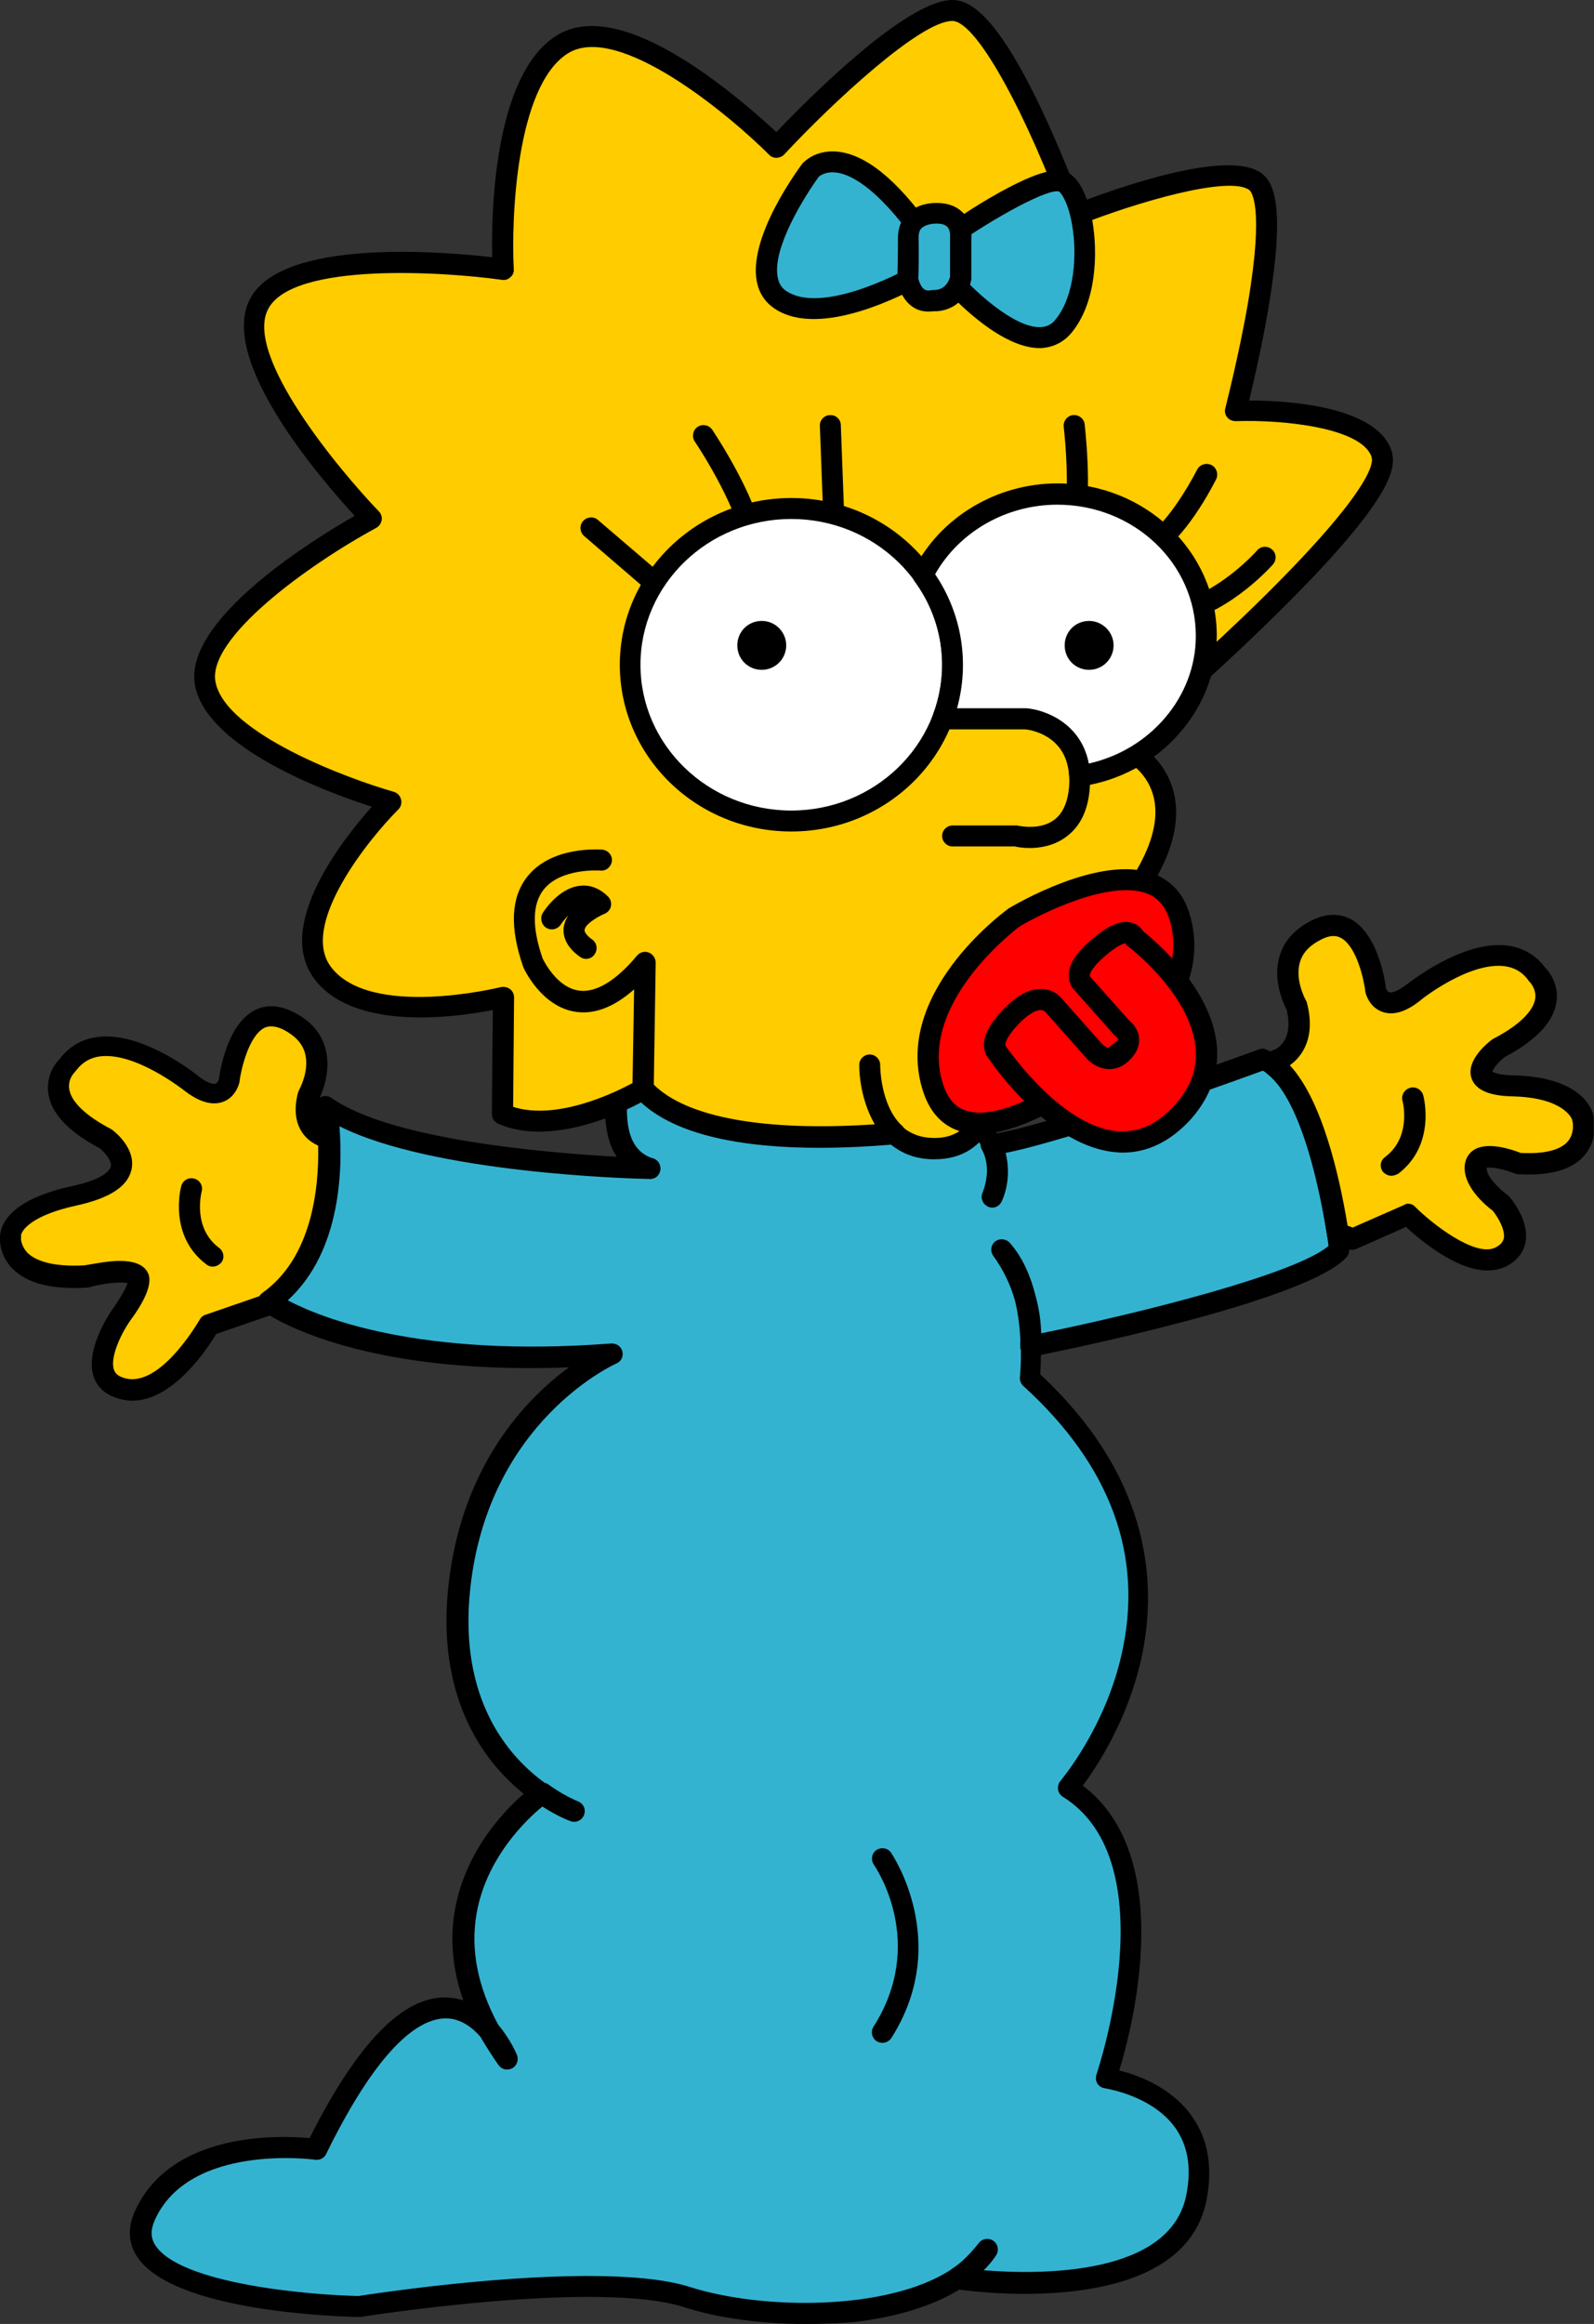 <?xml version="1.0" encoding="utf-8"?>
<!-- Generator: Adobe Illustrator 23.0.3, SVG Export Plug-In . SVG Version: 6.00 Build 0)  -->
<svg version="1.1" id="Layer_1" xmlns="http://www.w3.org/2000/svg" xmlns:xlink="http://www.w3.org/1999/xlink" x="0px" y="0px"
	 viewBox="0 0 502 731.7" style="enable-background:new 0 0 502 731.7;" xml:space="preserve">
<rect x="0" y="0" width="502" height="731.7" fill="#333333" stroke="none"/>
<style type="text/css">
	.st0{clip-path:url(#SVGID_2_);}
	.st1{fill:#34B3D1;}
	.st2{fill:#FFCC00;}
	.st3{clip-path:url(#SVGID_4_);}
	.st4{fill:#FFFFFF;}
	.st5{fill:#FF0000;}
	.st6{clip-path:url(#SVGID_6_);}
</style>
<title>Maggie Simpson 01 [Converted]</title>
<g>
	<defs>
		<rect id="SVGID_1_" width="501.9" height="731.6"/>
	</defs>
	<clipPath id="SVGID_2_">
		<use xlink:href="#SVGID_1_"  style="overflow:visible;"/>
	</clipPath>
	<g class="st0">
		<path class="st1" d="M204.5,367.9c0,0-76.5-1.5-101.9-19.5c0,0,7.5,43.5-18,61.5c0,0,30,22.5,107.9,16.5c0,0-42,18-48,73.4
			s36,70.5,36,70.5c-3.6-1.5-6.9-3.4-10-5.7c0,0-47.3,32.6-11,83.7c0,0-21-51-60,28.5c0,0-42-6-54,21s67.5,28.5,67.5,28.5
			s75-12,103.4-3s79.5,7.5,94.4-15c0,0-4.2,5.8-9.4,9c0,0,68.3,10.5,75.4-25.5c6.5-32.9-28.5-37.5-28.5-37.5s24-69-12-91.4
			c0,0,57-66-12-128.9c0,0,3-27-9-40.5c6.4,8.8,9.6,19.5,9.1,30.3c0,0,85.4-16.8,97.3-30.3c0,0-6-52.5-24-60
			c0,0-69.4,25.4-85.9,26.9c0,0,4.4,6.6,0.4,16.5c0,0,7.5-15-9-27l-64.5-4.5L198.5,326C198.5,326,185,362,204.5,367.9"/>
		<path d="M253.5,731.7c-13.5,0-27.3-1.8-38.1-5.3c-27.4-8.7-101.2,3-101.9,3.1c-0.2,0-0.4,0-0.6,0c-6-0.1-58.6-1.6-69.8-19.1
			c-2.7-4.2-2.9-9-0.7-14c11.3-25.4,45.6-24.1,55.1-23.2c15-29.9,29.5-44.8,43.2-44.3c1.8,0.1,3.6,0.4,5.2,0.9
			c-3.4-9.7-4.3-19.2-2.6-28.6c3.3-18.4,15.4-31,21.6-36.4c-2.3-1.9-4.7-4.1-7.1-6.7c-9.4-10.3-19.8-28.7-16.6-58.6
			c4.1-38.2,24.6-59.2,38-69c-68.3,2.7-95.5-17-96.7-17.9c-0.9-0.6-1.3-1.6-1.3-2.7c0-1.1,0.5-2.1,1.4-2.7
			c23.5-16.6,16.7-57.8,16.6-58.2c-0.2-1.3,0.4-2.7,1.5-3.4c1.1-0.7,2.6-0.7,3.7,0.1c18.9,13.3,68.2,17.3,89.8,18.5
			c-0.4-0.6-0.7-1.2-1.1-1.9c-6.6-13.5,1.8-36.5,2.2-37.5c0.3-0.9,1-1.6,1.9-1.9s1.8-0.3,2.7,0.1l39.8,19.2l63.8,4.5
			c0.6,0,1.2,0.3,1.7,0.6c4.1,3,6.9,6.2,8.8,9.5c19.5-3.3,81.9-26.2,82.5-26.4c0.8-0.3,1.7-0.3,2.4,0.1c19.2,8,25.4,57.1,26,62.7
			c0.1,0.9-0.2,1.9-0.8,2.6c-11.5,12.9-79.5,27.4-96.3,30.8c0,2.6-0.1,4.7-0.2,6.1c35.6,33.2,36.9,67.3,31.7,90.1
			c-4.4,19.2-13.9,33.5-18.3,39.4c29.4,22.2,15.9,75.2,11.5,89.7c5.7,1.4,16.3,5.2,22.8,14.3c5.1,7.1,6.7,16,4.7,26.4
			c-7.1,36.3-68.1,29.6-77.9,28.3c-8.3,5.1-19.6,8.6-33.1,10.2C264,731.5,258.8,731.7,253.5,731.7z M185,716.6
			c12.6,0,24.3,0.9,32.4,3.5c22.7,7.2,61.8,7.5,81.8-5.3c0.1-0.1,0.3-0.2,0.5-0.4c4.6-2.8,8.4-8.1,8.5-8.1c1.1-1.5,3.1-1.8,4.6-0.8
			c1.5,1,1.9,3.1,0.9,4.6c-1.1,1.7-2.4,3.2-3.9,4.7c17.5,1.4,58.8,1.9,63.8-23.7c1.7-8.5,0.5-15.6-3.5-21.2
			c-7.4-10.3-22-12.3-22.1-12.4c-1-0.1-1.9-0.7-2.4-1.5c-0.5-0.8-0.6-1.9-0.3-2.8c0.2-0.7,22.7-66.8-10.6-87.5
			c-0.8-0.5-1.4-1.4-1.5-2.3s0.1-1.9,0.8-2.7c0.1-0.2,13.9-16.3,19.2-39.7c7.1-31-3.3-59.5-30.9-84.6c-0.8-0.7-1.2-1.8-1.1-2.8
			c0-0.1,0.4-3.6,0.3-8.6c-0.2-0.4-0.2-0.9-0.2-1.3c0-0.9,0.1-1.9,0-2.8c-0.2-3.5-0.7-7.4-1.6-11.2c-1.4-5.1-3.7-9.9-6.9-14.3
			c-1-1.4-0.8-3.4,0.6-4.5c1.4-1.1,3.4-0.9,4.6,0.4c4.1,4.6,6.6,10.6,8.1,16.6c1.1,3.9,1.7,7.9,1.8,11.9c32.7-6.7,80-18.7,90.5-27.5
			c-1.9-14.7-8.6-48.3-20.7-55.2c-9.2,3.4-60.7,21.9-81,25.9c1.6,6.3,0.3,12.1-1.3,15.4c-0.8,1.6-2.7,2.3-4.3,1.5s-2.4-2.6-1.7-4.3
			c3.2-8.1,0-13.3-0.1-13.5c-0.3-0.5-0.5-1.1-0.5-1.7c-1.3-2.4-3.4-4.9-6.5-7.4l-63.5-4.4c-0.4,0-0.8-0.1-1.2-0.3l-37-17.8
			c-2.3,7.6-5.1,21.1-1.3,28.8c1.3,2.6,3.3,4.4,6,5.3c1.5,0.3,2.7,1.6,2.7,3.3v0c0,1.1-0.5,2-1.3,2.7c-0.7,0.5-1.6,0.7-2.4,0.6
			c-6.1-0.1-68.3-1.9-97.4-16.6c1,12.6,0.8,39.3-16.3,54.8c10.2,5.4,41.4,18.2,101.9,13.6c1.6-0.1,3.1,0.9,3.5,2.5
			c0.4,1.6-0.4,3.2-1.9,3.8c-0.4,0.2-40.3,18-46,70.8c-3.8,35,12.1,53,23.4,61.2c0.4,0.1,0.9,0.3,1.3,0.6c2.9,2.1,6,3.9,9.3,5.3
			c1.7,0.7,2.5,2.6,1.8,4.3s-2.5,2.5-4.2,1.9c-0.3-0.1-3.9-1.4-8.9-4.6c-4.9,4-17.6,16-20.7,33.6c-2,11.3,0.3,23.1,6.8,35.1
			c3.8,4.5,5.8,9.2,5.9,9.5c0.6,1.6,0,3.4-1.5,4.2c-1.5,0.8-3.3,0.4-4.3-1c-2.1-3-4-6-5.7-8.9c-2.6-3-6.2-5.7-10.6-5.8
			c-7.7-0.2-20.5,7-38,42.7c-0.6,1.3-2,2-3.5,1.8c-0.4-0.1-39.7-5.3-50.5,19.1c-1.3,3-1.3,5.5,0.2,7.8c7.8,12.2,48.5,15.7,64,16
			C116.9,722.3,153.9,716.6,185,716.6z"/>
	</g>
</g>
<path class="st2" d="M435.2,143.3c-4.6-15.4-46.1-13.8-46.1-13.8s16.9-64.6,6.1-72.3s-56.9,10.8-56.9,10.8S315.3,3.3,299.9,3.3
	s-55.4,43-55.4,43s-46.1-46.1-67.7-32.3s-18.4,70.7-18.4,70.7s-66.2-9.2-76.9,10.8s35.4,67.7,35.4,67.7S60.1,194,64.7,215.6
	s58.4,36.9,58.4,36.9s-35.4,35.4-21.5,53.8s56.9,7.7,56.9,7.7l-0.3,36.9c18.2,7.8,44.3-7.8,44.3-7.8c14.7,16.3,52.8,16.3,79.3,14
	c2.9,2.7,6.6,4.4,10.5,4.6c9.4,0.8,14.3-3.7,16.8-8.2h0.2l43-65.6c30.8-36.9,4.6-50.8,4.6-50.8l6.1-12.3
	C362.9,224.8,439.8,158.7,435.2,143.3"/>
<g>
	<defs>
		<rect id="SVGID_3_" width="501.9" height="731.6"/>
	</defs>
	<clipPath id="SVGID_4_">
		<use xlink:href="#SVGID_3_"  style="overflow:visible;"/>
	</clipPath>
	<g class="st3">
		<path d="M294.4,365c-0.8,0-1.6,0-2.4-0.1c-4.2-0.3-8.2-1.9-11.4-4.5c-27.6,2.3-62.7,1.6-78.7-13.3c-5.3,2.8-18.7,9.2-32.1,9.2
			c-4.4,0-8.8-0.7-12.9-2.5c-1.2-0.5-2-1.7-2-3.1l0.3-32.7c-11.6,2.3-43.8,6.8-56.2-9.8c-12.6-16.8,9-44,18.1-54.2
			c-14.4-4.6-51.5-18.4-55.6-37.8c-4.4-20.6,36.6-46,50.2-53.8c-10.8-11.7-43.2-49.3-32.9-68.4C89,74.9,139.5,79.2,155,81
			c-0.3-13.5,0.4-57.1,20.1-69.7c10.2-6.5,25.5-2.8,45.6,11c10.6,7.3,19.6,15.4,23.8,19.3C253.8,31.8,285.3,0,299.9,0
			c5,0,13.4,3.5,28,34.2c5.6,11.9,10.3,23.8,12.4,29.4c12.4-4.7,46.4-16.7,56.9-9.1c3.9,2.8,7.7,10.1,2.3,42.3
			c-2,11.9-4.7,23.4-6.1,29.3c11.6,0,40.7,1.6,45,16.3c0.1,0.2,0.1,0.5,0.1,0.7c1.2,5.6-2.5,16.6-35.4,49.2
			c-16.8,16.7-34.3,31.9-37.5,34.7L361,236c2.9,2.4,7.4,7.1,8.9,14.6c2.2,11.2-2.9,24.4-15.1,39.2l-42.9,65.4
			c-0.2,0.2-0.3,0.4-0.5,0.6C308.7,360.3,303.6,365,294.4,365z M286,356.1c1.8,1.1,3.9,1.9,6.5,2.1c4.5,0.4,8.1-0.6,10.7-2.9
			c0.8-0.7,1.5-1.5,2.1-2.3c0.3-0.4,0.5-0.8,0.8-1.3c0,0,0-0.1,0.1-0.1c1.9-3.6,2.2-7.3,2.2-7.3c0.1-1.8,1.7-3.2,3.5-3.1
			c0.4,0,0.8,0.1,1.2,0.3l36.4-55.6c0.1-0.1,0.1-0.2,0.2-0.3c10.8-13,15.6-24.7,13.8-33.8c-1.6-8.3-8.2-11.9-8.2-11.9
			c-1.6-0.8-2.2-2.8-1.4-4.4l6.1-12.3c0.2-0.4,0.5-0.7,0.8-1c0.2-0.2,19.4-16.7,37.7-34.8c34.1-33.8,33.9-41.9,33.5-43.2
			c0-0.2-0.1-0.3-0.1-0.5c-3.4-9.1-27.9-11.6-42.7-11.1c-1,0-2.1-0.4-2.7-1.2c-0.7-0.8-0.9-1.9-0.6-2.9c0-0.2,4.2-16.2,7.1-33
			c5.3-31.2,0.9-35.4,0.4-35.7c-6.4-4.6-35.3,3.8-53.7,11.1c-0.8,0.3-1.8,0.3-2.6-0.1c-0.8-0.4-1.5-1.1-1.8-1.9
			C324.5,39,308,6.6,299.9,6.6c-10.1,0-37.8,25.8-52.9,42c-0.6,0.7-1.5,1-2.4,1.1c-0.9,0-1.8-0.3-2.4-1
			c-12.3-12.3-47.7-42-63.5-31.8c-16.3,10.5-17.7,52.5-16.9,67.8c0.1,1-0.3,2-1.1,2.6c-0.7,0.7-1.7,1-2.7,0.8
			c-17.8-2.5-65.6-5.7-73.5,9.1c-7.9,14.6,22.5,51,34.8,63.8c0.7,0.7,1.1,1.8,0.9,2.8c-0.2,1-0.8,1.9-1.7,2.4
			c-21.1,11.4-53.6,34.8-50.6,48.7c3.4,16.1,41.7,30.3,56.1,34.4c1.1,0.3,2,1.2,2.3,2.4c0.3,1.1,0,2.3-0.9,3.2
			c-9.3,9.3-31.1,36.3-21.2,49.5c12.4,16.5,53.1,6.5,53.5,6.4c1-0.2,2.1,0,2.9,0.6c0.8,0.6,1.3,1.6,1.3,2.6l-0.3,34.5
			c13.8,4.4,32.1-4.5,37.6-7.5l0.5-29.5c-6.2,5.5-12.3,7.9-18.2,7.1c-11-1.5-16.5-13.6-16.7-14.1c0-0.1-0.1-0.2-0.1-0.3
			c-4.2-12.2-3.8-21.6,1.3-28.1c7.7-9.9,23-8.6,23.7-8.6c1.8,0.2,3.2,1.8,3,3.6c-0.2,1.8-1.8,3.2-3.6,3c-0.3,0-12.4-0.9-17.9,6
			c-3.6,4.6-3.7,11.9-0.3,21.7c0.5,1,4.6,9.2,11.5,10.1c5.3,0.7,11.6-3.1,18.2-11c0.9-1.1,2.4-1.5,3.7-1c1.3,0.5,2.2,1.8,2.2,3.2
			l-0.6,38.4c10.5,10.4,35,14.8,69.6,12.5c-3.6-6.2-4.9-13.6-4.9-18.7c0-1.8,1.5-3.3,3.3-3.3c1.8,0,3.3,1.5,3.3,3.3l0,0
			c0,0.7,0.1,12.5,6.6,18.9c0.1,0.1,0.2,0.1,0.3,0.2C284.6,355.2,285.3,355.7,286,356.1z M277.1,335.5L277.1,335.5L277.1,335.5z
			 M184.6,301.9c-0.7,0-1.3-0.2-1.9-0.6c-4.8-3.4-5.4-6.9-5.2-9.2c0.2-1.4,0.7-2.7,1.5-3.9c-1.1,1.1-2,2.3-2.4,2.9c-1,1.5-3,2-4.6,1
			c-1.5-1-2-3-1.1-4.6c0.5-0.8,5.1-7.9,11.7-8.6c2.2-0.3,5.6,0.1,8.9,3.4c0.8,0.8,1.1,1.9,0.9,3c-0.2,1.1-1,2-2,2.4
			c-2.8,1.2-6.2,3.5-6.3,5.1c-0.1,0.7,0.8,1.9,2.4,3c1.5,1.1,1.8,3.1,0.8,4.6C186.7,301.4,185.6,301.9,184.6,301.9z"/>
	</g>
</g>
<path class="st1" d="M291.2,85.3c0,0-30.5,18.6-45.1,9.3s9.3-41.2,9.3-41.2s12-13.3,35.9,21.3l5.3,1.3c0,0,31.9-22.6,38.5-18.6
	s10.6,31.9,0,45.1s-34.6-13.3-34.6-13.3L291.2,85.3"/>
<path d="M327.4,109.6c-11.8,0-25.7-14.2-28.8-17.6l-7.1-3c-6.6,3.7-32.8,17.5-47.2,8.4c-3.3-2.1-5.3-5.1-6-9
	c-2.5-13.9,12.7-34.6,14.4-36.9c0.1-0.1,0.1-0.2,0.2-0.2c0.4-0.4,3.8-4,10.3-3.6c9.1,0.6,19.2,8.7,30.1,24.1l2.6,0.7
	c2.6-1.8,8.9-6.1,15.7-10.1c17-9.9,22.2-9.5,25.1-7.8c4.5,2.7,6.5,10.5,7.3,14.8c1.8,10.3,1.3,25.7-6.4,35.2c-2.5,3.1-5.9,4.8-9.8,5
	C327.7,109.6,327.5,109.6,327.4,109.6z M291.2,82c0.4,0,0.9,0.1,1.3,0.3l9.3,4c0.4,0.2,0.8,0.5,1.2,0.8c4.1,4.5,16.4,16.2,24.7,15.9
	c2-0.1,3.5-0.8,4.8-2.5c5.9-7.3,6.8-20.3,5.1-29.9c-1.1-6.3-3.1-9.6-4.1-10.3c-3.3-1-19.6,7.6-34.9,18.4c-0.8,0.6-1.8,0.7-2.7,0.5
	l-5.3-1.3c-0.8-0.2-1.5-0.7-1.9-1.3C275.6,58,267,54.6,263,54.3c-3-0.3-4.7,1-5.1,1.3c-4.3,5.9-14.7,22.3-13,31.6
	c0.4,2.1,1.3,3.6,3,4.6c10.4,6.6,33-4.1,41.3-9.1C289.7,82.2,290.5,82,291.2,82z M333.4,60.3L333.4,60.3L333.4,60.3z"/>
<path class="st1" d="M294.9,67.1c0,0-8.8-0.4-8.8,7.6c0,6.6-0.2,13.3-0.2,13.3s1.3,8,8,6.6c0,0,6.7,0.6,8.6-7V75.1
	C302.5,75.1,303.7,67.1,294.9,67.1"/>
<path d="M324.3,267c-2.2,0-4-0.3-4.7-0.5h-19.6c-1.8,0-3.3-1.5-3.3-3.3s1.5-3.3,3.3-3.3h20c0.3,0,0.5,0,0.8,0.1
	c0.1,0,6.6,1.5,11.1-1.8c2.8-2,4.4-5.6,4.8-10.6c1.2-15.9-12.2-17.8-13.8-18h-32.1c-1.8,0-3.3-1.5-3.3-3.3s1.5-3.3,3.3-3.3H323
	c0.1,0,0.2,0,0.3,0c7.5,0.6,21.4,6.7,19.9,25.1c-0.5,7.1-3.1,12.3-7.6,15.5C331.9,266.3,327.6,267,324.3,267z M372.2,195.8
	c-1.5,0-2.9-1.1-3.2-2.6c-0.4-1.8,0.7-3.6,2.5-4c12.6-2.8,24.3-15.7,24.4-15.9c1.2-1.4,3.3-1.5,4.7-0.3c1.4,1.2,1.5,3.3,0.3,4.7
	c-0.5,0.6-13.2,14.7-27.9,17.9C372.7,195.7,372.5,195.8,372.2,195.8z M207.7,188.1c-0.8,0-1.5-0.3-2.2-0.8L184,168.8
	c-1.4-1.2-1.6-3.3-0.4-4.7c1.2-1.4,3.3-1.6,4.7-0.4l21.5,18.4c1.4,1.2,1.6,3.3,0.4,4.7C209.5,187.7,208.6,188.1,207.7,188.1z
	 M236.9,178.9c-0.3,0-0.6,0-0.9-0.1c-1.8-0.5-2.8-2.3-2.3-4.1c1.9-6.8-8.1-25.5-14.9-35.7c-1-1.5-0.6-3.6,0.9-4.6
	c1.5-1,3.6-0.6,4.6,0.9c2,3,19.2,29.3,15.8,41.2C239.7,177.9,238.3,178.9,236.9,178.9z M263,177.3c-1.8,0-3.2-1.4-3.3-3.2l-1.5-40
	c-0.1-1.8,1.4-3.4,3.2-3.4c1.9-0.1,3.4,1.4,3.4,3.2l1.5,40c0.1,1.8-1.4,3.4-3.2,3.4C263.1,177.3,263.1,177.3,263,177.3z
	 M361.5,175.8c-1.2,0-2.4-0.7-3-1.8c-0.8-1.6-0.2-3.6,1.5-4.5c6.8-3.4,14.5-16.7,17-21.6c0.8-1.6,2.8-2.3,4.5-1.5
	c1.6,0.8,2.3,2.8,1.5,4.5c-1,2-10,19.6-19.9,24.5C362.5,175.7,362,175.8,361.5,175.8z M336.8,171.2c-0.7,0-1.4-0.2-2-0.7
	c-1.5-1.1-1.8-3.2-0.7-4.6c2.4-3.1,2.3-18.8,0.9-31.5c-0.2-1.8,1.1-3.5,2.9-3.7c1.8-0.2,3.5,1.1,3.7,2.9c0.5,4.8,3,29.3-2.2,36.2
	C338.9,170.7,337.9,171.2,336.8,171.2z M292.4,98.1c-1.8,0-3.6-0.5-5-1.5c-3.8-2.6-4.7-7.5-4.8-8c0-0.2,0-0.4,0-0.6
	c0-0.1,0.2-6.7,0.2-13.2c0-3.1,1.1-5.8,3.1-7.7c3.2-3,7.6-3.2,8.9-3.2c0.1,0,0.1,0,0.2,0c4.7,0,7.2,1.9,8.6,3.4
	c2.6,3,2.4,6.9,2.3,8.1v12.3c0,0.3,0,0.5-0.1,0.8c-1.9,7.8-8.1,9.6-11.6,9.5C293.6,98,293,98.1,292.4,98.1z M289.2,87.7
	c0.2,0.8,0.8,2.7,1.9,3.4c0.3,0.2,0.9,0.5,2.1,0.3c0.3-0.1,0.6-0.1,1-0.1c0.8,0,3.8-0.1,5-4.1V75.1c0-0.2,0-0.3,0-0.5v0
	c0,0,0.2-2-0.8-3.1c-0.6-0.7-1.7-1.1-3.4-1.1c-0.1,0-0.2,0-0.3,0c-0.8,0-3.1,0.2-4.4,1.4c-0.7,0.6-1,1.6-1,2.9
	C289.4,80.4,289.3,86.2,289.2,87.7z"/>
<path class="st4" d="M299.9,209.4c0,27.2-22.7,49.2-50.8,49.2s-50.7-22-50.7-49.2s22.7-49.2,50.7-49.2S299.9,182.2,299.9,209.4"/>
<path d="M249.2,261.8c-29.8,0-54-23.5-54-52.5c0-28.9,24.2-52.5,54-52.5c29.8,0,54,23.5,54,52.5C303.2,238.3,279,261.8,249.2,261.8z
	 M249.2,163.4c-26.2,0-47.5,20.6-47.5,45.9c0,25.3,21.3,45.9,47.5,45.9c26.2,0,47.5-20.6,47.5-45.9
	C296.7,184,275.4,163.4,249.2,163.4z"/>
<path class="st4" d="M379.9,200.1c0-24.6-21-44.6-46.9-44.6c-18.7,0-34.8,10.4-42.4,25.4c9.6,13.1,11.9,30.1,6.2,45.3H323
	c0,0,16.2,1.4,17,18C362.6,241.1,379.9,222.6,379.9,200.1"/>
<path d="M340,247.6c-0.8,0-1.5-0.3-2.1-0.8c-0.7-0.6-1.2-1.5-1.2-2.4c-0.6-13.1-12.4-14.7-13.8-14.8h-26c-1.1,0-2.1-0.5-2.7-1.4
	s-0.8-2-0.4-3.1c5.4-14.2,3.2-29.9-5.8-42.1c-0.7-1-0.9-2.3-0.3-3.5c8.3-16.6,26.1-27.3,45.3-27.3c27.6,0,50,21.3,50.2,47.6
	c0,0.1,0,0.3,0,0.4c0,23.6-18.4,43.9-42.8,47.4C340.3,247.6,340.1,247.6,340,247.6z M301.4,223H323c0.1,0,0.2,0,0.3,0
	c6,0.5,17.2,4.8,19.6,17.4c19.3-4.3,33.6-20.9,33.7-39.9c0-0.1,0-0.2,0-0.3c0-22.8-19.5-41.3-43.6-41.3c-16.1,0-30.9,8.5-38.5,21.9
	C302.9,193.2,305.4,208.6,301.4,223z M383.2,200.1L383.2,200.1L383.2,200.1z"/>
<path d="M247.6,203.2c0,4.2-3.4,7.7-7.7,7.7s-7.7-3.4-7.7-7.7s3.4-7.7,7.7-7.7c0,0,0,0,0,0C244.2,195.5,247.6,199,247.6,203.2
	C247.6,203.2,247.6,203.2,247.6,203.2"/>
<path d="M350.7,203.2c0,4.2-3.4,7.7-7.7,7.7s-7.7-3.4-7.7-7.7s3.4-7.7,7.7-7.7C347.2,195.5,350.7,199,350.7,203.2
	C350.7,203.2,350.7,203.2,350.7,203.2"/>
<path class="st5" d="M319.2,289c0,0-34.9,25.3-25.3,53.9s53.9-7.9,53.9-7.9s31.7-19,23.8-45.9S319.2,289,319.2,289"/>
<path d="M308.3,357c-2,0-3.8-0.2-5.6-0.7c-5.7-1.7-9.7-5.8-11.9-12.4c-10.2-30.5,25-56.5,26.5-57.6c0.1-0.1,0.2-0.1,0.2-0.2
	c1.2-0.7,29.1-17.5,46-10.9c5.6,2.2,9.4,6.5,11.2,12.8c8.3,28.2-21.9,47.7-25,49.6C347.2,339.6,325.2,357,308.3,357z M321.1,291.7
	c-2,1.5-32.4,24.9-24,50c1.5,4.4,3.9,7.1,7.5,8.1c12,3.5,33.7-11.5,41.1-17.6c0.1-0.1,0.3-0.2,0.4-0.3c0.3-0.2,29.4-18,22.3-42.1
	c-1.3-4.3-3.6-7.1-7.2-8.5C349.6,277,328.5,287.3,321.1,291.7z"/>
<path class="st5" d="M314,331.3c0,0,32.3,48.3,58.6,18.7c23-25.9-15.3-54.7-15.3-54.7s-1.4-5.5-11.5,3.2c-9.3,8-4.8,11.2-4.8,11.2
	l12.5,14.1c0,0,4.6,3.1,0,7.7c-4.6,4.6-9-0.6-9-0.6l-12.8-14.4c0,0-4.2-5.4-12.8,3.2C310.3,328.2,314,331.2,314,331.3"/>
<path d="M353.6,362.9c-0.6,0-1.2,0-1.8-0.1c-21-1.4-39-27.4-40.5-29.6c-0.6-0.7-1.3-1.9-1.4-3.8c-0.2-3.5,2-7.5,6.7-12.2
	c4.1-4.1,8.1-6.1,11.8-5.8c3.4,0.2,5.3,2.2,5.8,2.8l12.8,14.4c0.4,0.5,1.5,1.4,2.4,1.4c0.2,0,0.8,0,1.7-0.9c0.8-0.8,1.1-1.4,1.1-1.7
	c0-0.3-0.4-0.8-0.6-0.9c-0.2-0.2-0.4-0.3-0.6-0.5l-12.3-13.9c-1-0.9-2-2.5-2.1-4.6c-0.2-3.6,2.1-7.3,7-11.5
	c5.5-4.8,9.7-6.5,13.1-5.4c1.6,0.5,2.7,1.6,3.3,2.6c3.8,3,21.4,17.8,23.2,35.8c0.8,8.4-1.9,16.2-8,23.2
	C368.8,359.3,361.5,362.9,353.6,362.9z M316.9,329.6c1.8,2.5,18.1,25.4,35.3,26.6c6.6,0.4,12.4-2.3,17.9-8.4
	c5-5.6,7.1-11.5,6.4-18.1c-1.7-16.9-21-31.6-21.2-31.7c-0.4-0.3-0.7-0.6-0.9-1c-0.7,0.1-2.7,0.8-6.5,4.1c-4.2,3.6-4.8,5.7-4.7,6.2
	c0.1,0.1,0.2,0.2,0.2,0.3l12.3,13.8c0.9,0.7,2.8,2.6,3,5.4c0.2,1.7-0.2,4.3-3,7c-2.5,2.5-5,2.9-6.7,2.8c-4.1-0.2-6.8-3.3-7.1-3.7
	l-12.7-14.3c-0.1-0.1-0.1-0.1-0.1-0.1c-0.1-0.1-0.6-0.4-1.3-0.5c-0.9,0-3.1,0.5-6.5,3.9c-4.5,4.5-4.7,6.7-4.7,7.1
	C316.7,329.3,316.8,329.4,316.9,329.6z M316.1,328.7C316.1,328.7,316.1,328.7,316.1,328.7C316.1,328.7,316.1,328.7,316.1,328.7z
	 M316.1,328.7C316.1,328.7,316.1,328.7,316.1,328.7C316.1,328.7,316.1,328.7,316.1,328.7z M342.9,307L342.9,307L342.9,307z
	 M342.9,307C342.9,307,342.9,307,342.9,307C342.9,307,342.9,307,342.9,307z M342.9,307C342.9,307,342.9,307,342.9,307
	C342.9,307,342.9,307,342.9,307z M342.9,307C342.9,307,342.9,307,342.9,307C342.9,307,342.9,307,342.9,307z"/>
<g>
	<defs>
		<rect id="SVGID_5_" width="501.9" height="731.6"/>
	</defs>
	<clipPath id="SVGID_6_">
		<use xlink:href="#SVGID_5_"  style="overflow:visible;"/>
	</clipPath>
	<g class="st6">
		<path class="st2" d="M498.3,351.8c0,0-2.1-9.3-21.8-9.8c-19.7-0.5-4.7-11.9-4.7-11.9c23.8-12.4,11.9-23.3,11.9-23.3
			c-11.9-16-38.8,5.7-38.8,5.7c-9.8,7.8-11.9-0.5-11.9-0.5s-3.1-26.9-18.6-19.2s-6.2,23.8-6.2,23.8c3.6,14-6.2,17.1-6.2,17.1
			l-0.8,1.8c12.2,9.6,18,40.5,19.9,52.8l4.6,1.8l17.6-7.8c0,0,18.6,18.6,29,13.5s0-17.1,0-17.1s-8.8-6.2-7.8-11.9s13.5-0.5,13.5-0.5
			C503,367.9,498.3,351.8,498.3,351.8"/>
		<path d="M468.4,400c-9.8,0-21.3-9.7-25.6-13.7l-15.6,6.9c-0.8,0.4-1.7,0.4-2.5,0.1l-4.7-1.8c-1.1-0.4-1.9-1.4-2.1-2.6
			c-1.9-12.3-7.6-42-18.7-50.7c-1.2-0.9-1.6-2.5-1-3.9l0.8-1.8c0.4-0.9,1.1-1.6,2.1-1.9c0.6-0.2,6.5-2.6,4.1-12.7
			c-1-1.9-4.5-9.4-2.2-16.9c1.4-4.8,4.8-8.5,10.1-11.2c5.6-2.8,9.8-1.7,12.3-0.4c8.5,4.6,10.7,18.9,11.1,21.8c0.1,0.3,0.4,1,1,1.2
			c0.8,0.3,2.7-0.3,5.6-2.5c0.7-0.5,17.5-13.9,31.5-12.2c4.9,0.6,8.9,2.9,11.9,6.8c1.8,1.8,4.4,5.8,3.7,10.8
			c-0.8,6.3-6.3,12.2-16.3,17.5c-1.9,1.5-3.7,3.6-3.9,4.6c0.4,0.3,2.1,1.1,6.9,1.2c20.5,0.5,24.3,10.1,24.8,12.2c0,0,0,0.1,0,0.1
			c0.1,0.3,2,7-2.4,12.5c-3.8,4.8-10.9,6.9-21.1,6.3c-0.4,0-0.7-0.1-1.1-0.2c-3.4-1.4-7.6-2.2-8.9-1.8c-0.2,2.6,4,6.7,6.4,8.4
			c0.2,0.2,0.4,0.3,0.6,0.5c0.7,0.8,6.6,7.8,5.2,14.6c-0.4,2.3-1.9,5.4-6.2,7.6C472.2,399.7,470.3,400,468.4,400z M443.4,379
			c0.9,0,1.7,0.3,2.3,1c5.5,5.5,19,15.9,25.2,12.8c2.1-1,2.5-2.2,2.7-2.9c0.5-2.8-2-6.9-3.5-8.7c-2-1.5-10-8-8.7-15
			c0.4-1.9,1.5-3.5,3.2-4.4c4.3-2.3,11.5,0.1,14.3,1.2c7.5,0.4,12.7-0.9,15-3.8c1.9-2.4,1.5-5.5,1.3-6.3c0-0.1-0.1-0.2-0.1-0.4
			c-0.2-0.6-3-6.9-18.6-7.3c-4.9-0.1-11.5-0.9-13.1-5.8c-1.7-5.3,4.5-10.6,6.5-12.1c0.1-0.1,0.3-0.2,0.5-0.3
			c7.9-4.1,12.5-8.6,13.1-12.6c0.4-3.1-1.8-5.3-1.8-5.3c-0.2-0.1-0.3-0.3-0.4-0.5c-1.9-2.6-4.4-4-7.5-4.4
			c-11.2-1.4-26.4,10.6-26.5,10.8c-4.5,3.6-8.5,4.8-11.9,3.6c-4.1-1.4-5.2-5.5-5.3-5.9c0-0.1-0.1-0.3-0.1-0.4
			c-0.4-3.6-2.7-14.3-7.7-17c-0.6-0.3-2.5-1.4-6.2,0.5c-3.6,1.8-5.8,4.1-6.7,7.1c-1.7,5.7,1.8,12,1.9,12.1c0.1,0.3,0.3,0.5,0.3,0.8
			c2.8,10.7-1.4,16.8-5.4,19.6c10.3,11.1,15.7,35.3,18.2,50.5l1.6,0.6l16.4-7.2C442.5,379.1,442.9,379,443.4,379z M469.6,337.3
			L469.6,337.3L469.6,337.3z M438.2,370.2c-1,0-2-0.5-2.7-1.3c-1.1-1.5-0.8-3.5,0.7-4.6c8.4-6.3,5.6-17.3,5.5-17.7
			c-0.5-1.8,0.6-3.6,2.4-4.1c1.8-0.5,3.6,0.6,4.1,2.3c0.2,0.6,4.1,15.7-7.9,24.8C439.6,369.9,438.9,370.2,438.2,370.2z"/>
		<path class="st2" d="M65.8,417.2l19.5-6.8c-0.5-0.4-0.8-0.5-0.8-0.5c17.8-12.5,19.5-37.5,18.9-51.4c-3.7-1-8.8-4.1-6.4-13.3
			c0,0,9.3-16-6.2-23.8s-18.6,19.2-18.6,19.2s-2.1,8.3-11.9,0.5c0,0-26.9-21.7-38.8-5.7c0,0-11.9,10.9,11.9,23.3
			c0,0,16.3,12.3-10.1,18c-21.6,4.7-19.9,13.4-19.9,13.4s-1,13.5,23.9,11.9c0,0,14.3-3.8,16.3,0.4c1.3,2.6-5.3,11.6-5.3,11.6
			s-12.2,17.6-1.8,22.6C51.3,443.5,65.8,417.2,65.8,417.2"/>
		<path d="M277.9,643.2c-0.6,0-1.2-0.2-1.8-0.5c-1.5-1-2-3-1-4.6c16.8-26.4,0.8-50,0.1-51c-1-1.5-0.7-3.6,0.8-4.6
			c1.5-1,3.6-0.7,4.6,0.8c0.2,0.3,19.3,28.2,0.1,58.4C280.1,642.6,279,643.2,277.9,643.2z M41.7,441c-2.2,0-4.4-0.5-6.7-1.5
			c-2.9-1.4-4.9-3.7-5.7-6.7c-2.2-8.3,5.3-19.5,6.2-20.7c2.1-2.9,4.1-6.4,4.7-8.1c-2-0.5-7.5,0-12.2,1.3c-0.2,0.1-0.4,0.1-0.6,0.1
			c-11,0.7-18.9-1.3-23.5-6c-3.6-3.7-3.9-7.8-3.9-9.1c-0.2-2.5,0.4-12,22.5-16.8c10.8-2.3,12.2-5.4,12.4-6.2c0.4-2-2.2-4.7-3.4-5.7
			c-10-5.3-15.5-11.1-16.3-17.5c-0.7-5,1.9-9.1,3.7-10.8c3-3.9,7-6.2,11.9-6.8c14.1-1.8,30.8,11.6,31.5,12.2
			c3.7,2.9,5.3,2.6,5.6,2.5c0.5-0.2,0.9-0.9,1-1.2c0.4-2.8,2.6-17.2,11.1-21.8c2.5-1.4,6.7-2.4,12.3,0.4c5.3,2.6,8.7,6.4,10.1,11.2
			c2.2,7.5-1.2,14.9-2.2,16.8c-1.5,6.4,1.4,8.1,4.1,8.8c1.4,0.4,2.4,1.6,2.5,3.1c0.6,13.9-1.1,38.8-18.2,52.6
			c-0.2,1.2-1,2.2-2.2,2.6L68.1,420C65.3,424.6,54.6,441,41.7,441z M37.7,397c3.9,0,7.5,0.9,8.9,3.8c1.4,2.9-0.4,8-5.6,15
			c-2.6,3.7-6.3,11.1-5.2,15.2c0.3,1.1,1,1.9,2.1,2.4c11.7,5.5,24.8-17.7,25-17.9c0.4-0.8,1.2-1.4,2-1.6l16.8-5.8
			c0.2-0.4,0.5-0.7,0.9-1c15.6-11,17.9-32.9,17.6-46.4c-6-2.7-8.4-8.7-6.4-16.5c0.1-0.3,0.2-0.6,0.3-0.8c0-0.1,3.6-6.3,1.9-12
			c-0.9-3-3.1-5.3-6.7-7.2c-3.7-1.8-5.6-0.8-6.2-0.5c-4.9,2.7-7.3,13.5-7.7,17c0,0.1,0,0.3-0.1,0.4c-0.1,0.5-1.3,4.6-5.3,5.9
			c-3.4,1.1-7.4-0.1-11.9-3.6c-0.2-0.1-15.3-12.2-26.6-10.8c-3.1,0.4-5.6,1.9-7.5,4.4c-0.1,0.2-0.3,0.3-0.4,0.5
			c-0.1,0.1-2.3,2.2-1.8,5.4c0.6,4,5.2,8.4,13,12.5c0.2,0.1,0.3,0.2,0.5,0.3c0.8,0.6,7.6,5.9,6.1,12.6c-1.2,5.3-6.9,9-17.5,11.3
			c-14.1,3.1-17.3,7.9-17.3,9.6c0.1,0.3,0.1,0.4,0,0.8c0,0,0,2.3,2.1,4.5c2.2,2.1,7.1,4.5,17.9,3.9C29.8,397.9,33.9,397,37.7,397z
			 M65.8,417.2L65.8,417.2L65.8,417.2z M6.6,389.4L6.6,389.4L6.6,389.4z M67,398.8c-0.7,0-1.4-0.2-2-0.7c-12-9-8.1-24.1-7.9-24.7
			c0.5-1.8,2.3-2.8,4.1-2.3c1.8,0.5,2.8,2.3,2.3,4.1l0,0c-0.1,0.5-2.9,11.4,5.5,17.7c1.5,1.1,1.8,3.2,0.7,4.6
			C69,398.3,68,398.8,67,398.8z"/>
	</g>
</g>
</svg>
